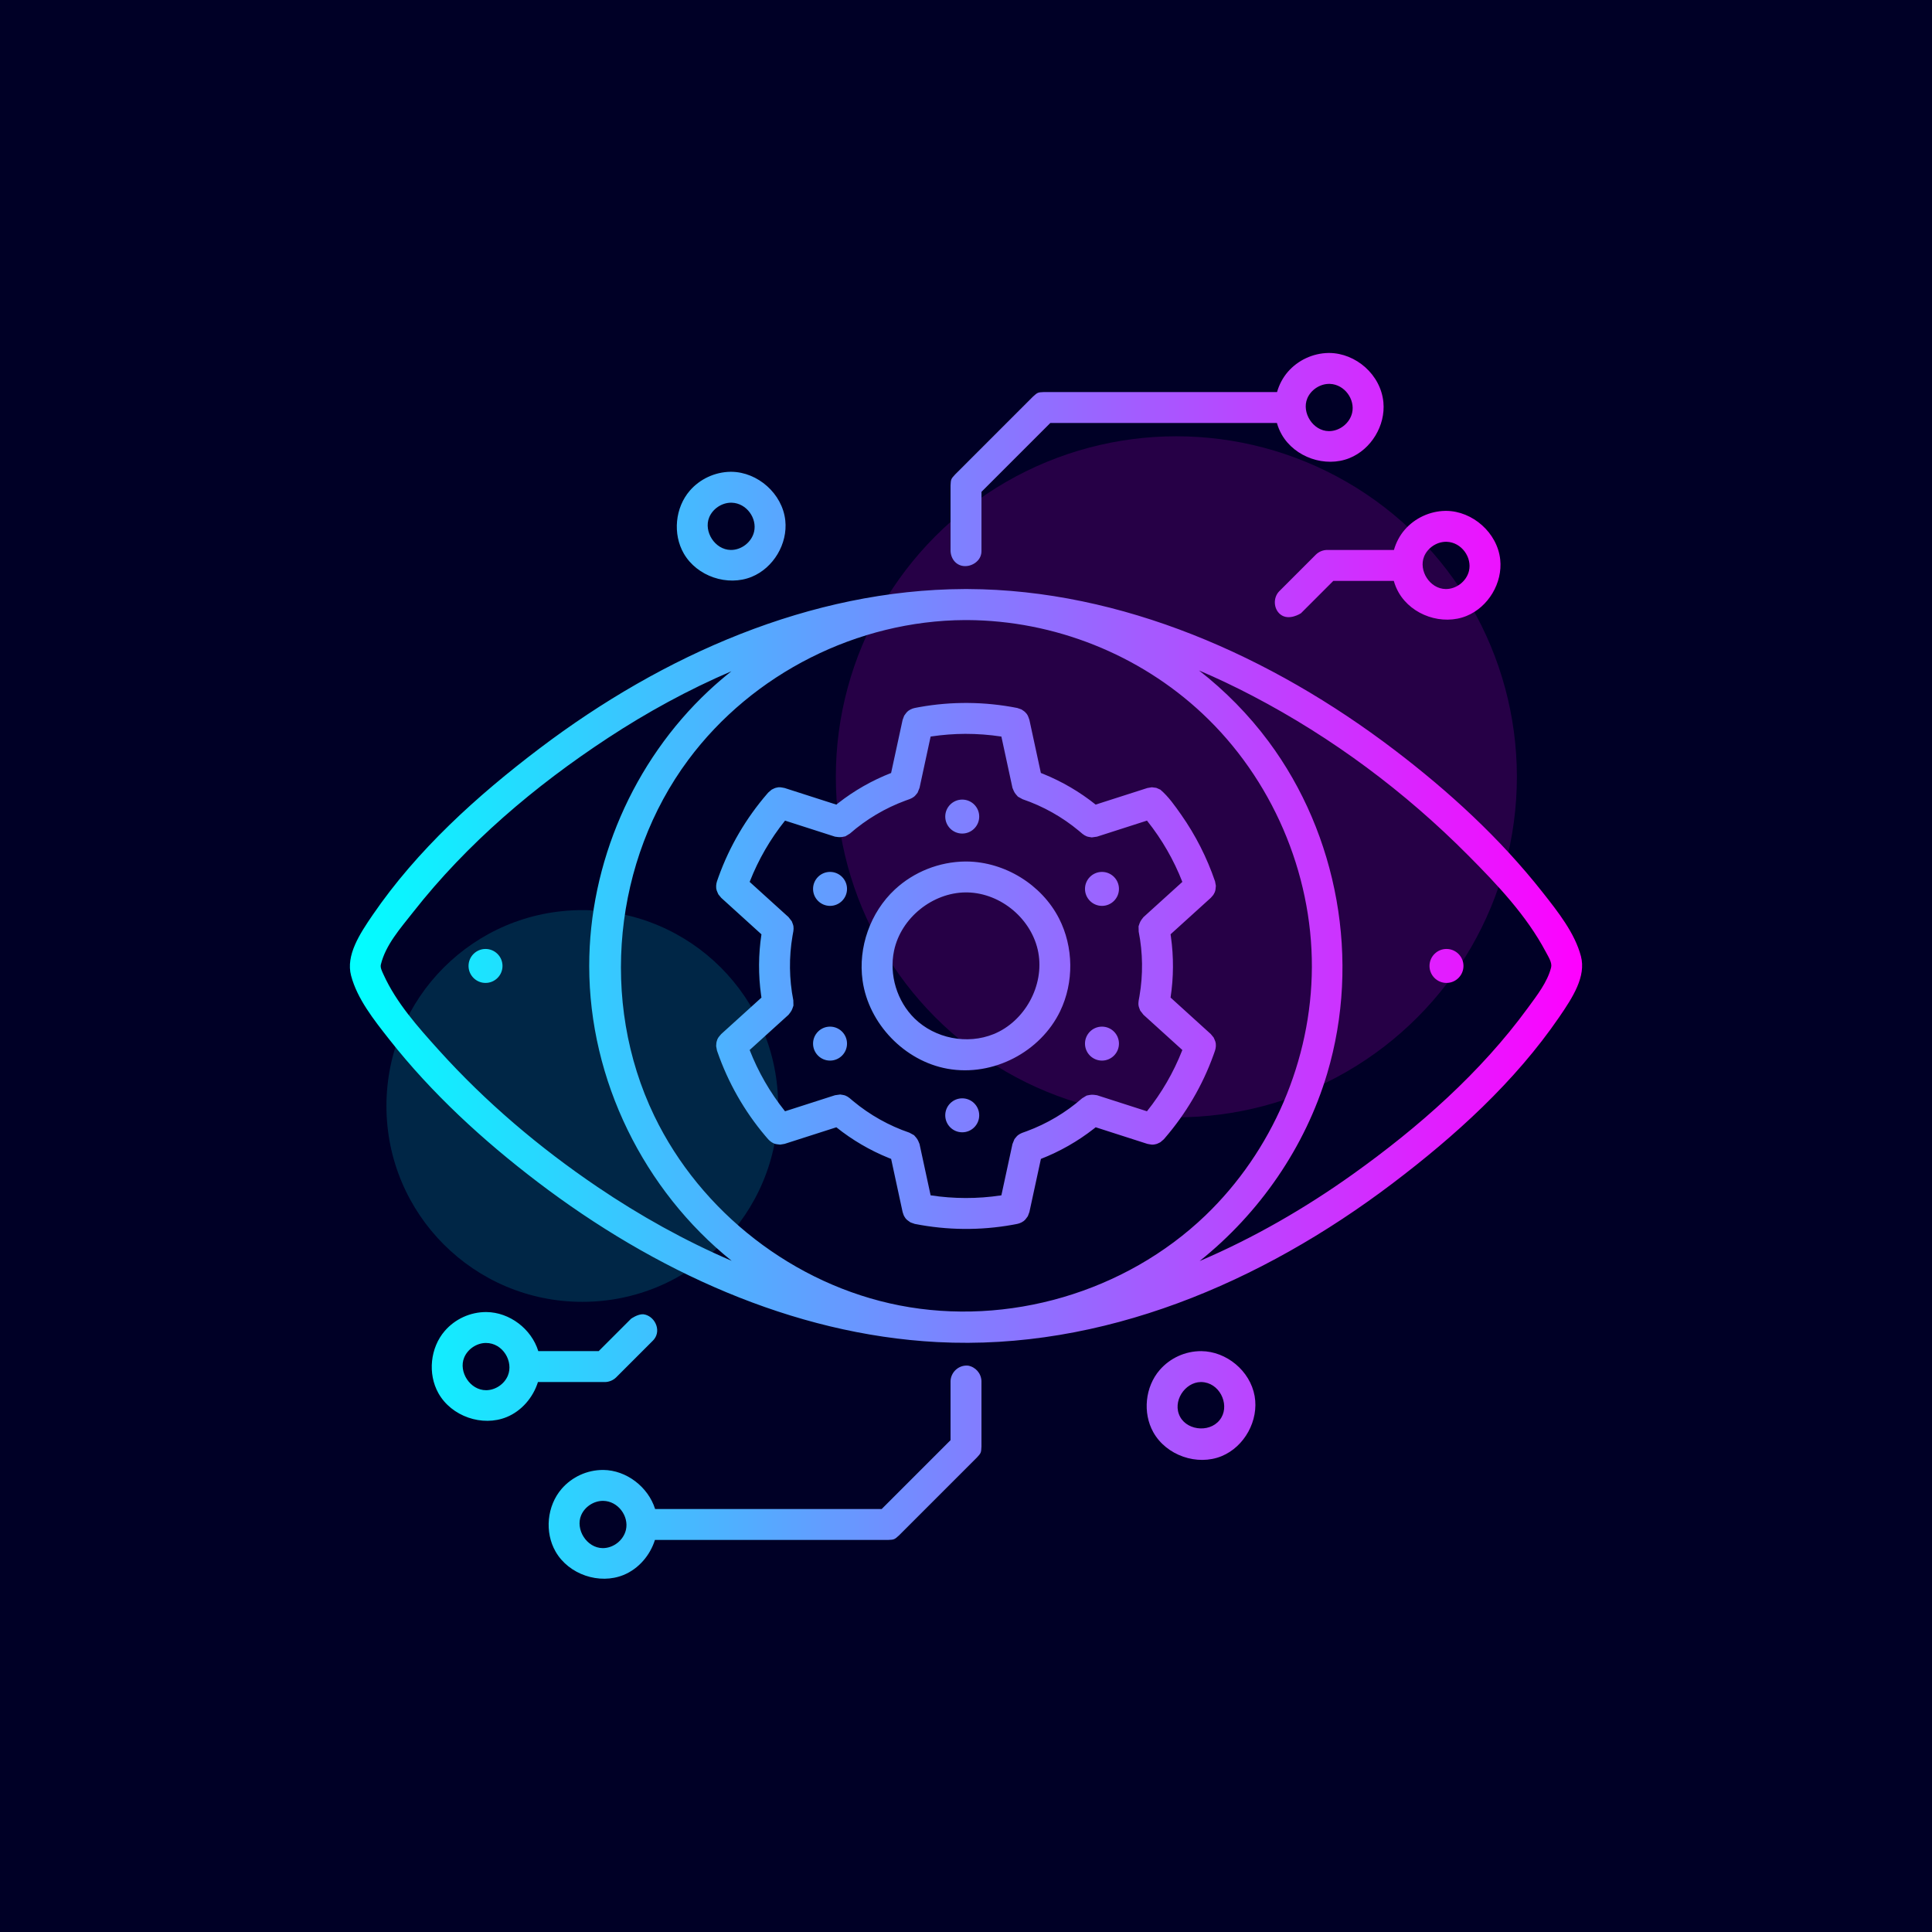 <?xml version="1.0" encoding="UTF-8" standalone="no"?><!DOCTYPE svg PUBLIC "-//W3C//DTD SVG 1.1//EN" "http://www.w3.org/Graphics/SVG/1.1/DTD/svg11.dtd"><svg width="100%" height="100%" viewBox="0 0 1000 1000" version="1.1" xmlns="http://www.w3.org/2000/svg" xmlns:xlink="http://www.w3.org/1999/xlink" xml:space="preserve" xmlns:serif="http://www.serif.com/" style="fill-rule:evenodd;clip-rule:evenodd;stroke-linejoin:round;stroke-miterlimit:1.414;"><rect id="Eye" x="0" y="0" width="1000" height="1000" style="fill:none;"/><rect x="0" y="0" width="1000" height="1000" style="fill:#000026;"/><circle cx="608.88" cy="402.074" r="176.255" style="fill:#f0f;fill-opacity:0.149;"/><circle cx="301.396" cy="572.456" r="101.375" style="fill:#0ff;fill-opacity:0.149;"/><path d="M339.09,781.073l117.262,0l35.648,-35.648l0,-30.653c0.209,-4.648 4.308,-8.356 9.074,-7.927c3.858,0.7 6.747,3.943 6.926,7.927l0,33.966c-0.141,3.228 -0.261,3.384 -2.343,5.657l-40.335,40.335c-2.382,2.182 -2.577,2.208 -5.656,2.343l-120.676,0c-2.501,7.984 -8.459,14.951 -16.255,18.139c-12.454,5.091 -28.308,-0.185 -35.153,-12.083c-5.787,-10.057 -4.507,-23.701 3.141,-32.53c5.311,-6.132 13.152,-9.788 21.522,-9.755c11.951,0.104 23.243,8.759 26.845,20.229Zm-27.107,-4.23c-4.716,0.041 -9.293,3.067 -11.162,7.408c-3.138,7.292 2.816,16.999 11.162,17.051c5.505,0.035 10.751,-4.068 11.997,-9.464c1.62,-7.01 -3.995,-14.866 -11.756,-14.994c-0.08,-0.001 -0.16,-0.001 -0.241,-0.001Zm309.803,-77.5c13.006,0.113 25.27,10.163 27.608,23.242c2.247,12.572 -5.219,26.256 -17.115,31.125c-12.584,5.15 -28.585,-0.33 -35.324,-12.378c-5.611,-10.03 -4.244,-23.514 3.309,-32.234c5.312,-6.132 13.153,-9.787 21.522,-9.755Zm-0.261,16c-8.21,0.071 -14.988,10.115 -10.677,18.049c4.068,7.487 16.741,8.303 21.371,0.257c4.152,-7.217 -1.151,-18.152 -10.453,-18.306c-0.081,0 -0.161,-0.001 -0.241,0Zm-343.086,-0.001c-2.507,7.977 -8.419,14.952 -16.203,18.138c-12.584,5.151 -28.585,-0.33 -35.324,-12.378c-5.611,-10.03 -4.244,-23.514 3.309,-32.233c5.312,-6.133 13.152,-9.788 21.522,-9.756c12.01,0.105 23.335,8.709 26.875,20.229l31.256,0l16.763,-16.762c0,0 3.422,-2.473 6.306,-2.317c5.695,0.619 9.579,8.017 5.586,12.986c-0.242,0.3 -0.314,0.365 -0.579,0.644l-19.105,19.106c-1.535,1.456 -3.543,2.288 -5.657,2.343l-34.749,0Zm-26.957,-20.229c-4.789,0.042 -9.431,3.169 -11.249,7.614c-2.996,7.325 3.079,16.897 11.409,16.845c4.723,-0.03 9.334,-3.088 11.192,-7.477c3.088,-7.295 -2.511,-17.016 -11.352,-16.982Zm249.549,-390.224c79.43,0.348 156.937,34.697 220.701,83.256c28.278,21.535 54.657,45.706 76.74,73.74c8.077,10.254 16.625,21.06 19.805,33.044c2.783,10.484 -4.25,21.326 -11.207,31.485c-23.027,33.627 -53.931,61.597 -86.366,86.162c-67.85,51.387 -150.087,86.566 -235.599,82.086c-75.067,-3.933 -146.72,-37.086 -206.837,-82.866c-28.338,-21.581 -54.802,-45.888 -76.74,-73.74c-8.077,-10.255 -16.625,-21.061 -19.805,-33.044c-2.792,-10.517 4.368,-21.498 11.206,-31.485c22.982,-33.563 53.932,-61.597 86.367,-86.163c63.863,-48.367 140.356,-82.128 219.669,-82.475c0.689,-0.002 1.377,-0.001 2.066,0Zm-1.61,16.059c-55.418,0.268 -109.782,27.442 -143.185,72.376c-38.463,51.742 -46.21,124.879 -17.599,184.224c24.063,49.913 72.443,87.505 126.937,98.134c56.073,10.937 116.837,-6.749 158.302,-46.518c34.589,-33.172 54.994,-80.512 55.147,-128.615c0.155,-48.917 -20.715,-97.542 -56.707,-131.251c-32.56,-30.496 -76.443,-48.131 -121.737,-48.35c-0.386,-0.001 -0.772,-0.001 -1.158,0Zm121.157,26.058c13.545,10.566 25.72,22.908 36.027,36.773c35.884,48.271 47.762,113.367 30.342,171.863c-11.337,38.072 -34.953,72.241 -66.031,97.077c28.011,-11.961 54.7,-27.381 79.324,-44.953c34.095,-24.332 66.159,-52.623 90.589,-86.097c4.781,-6.551 10.09,-13.309 12.012,-20.872c0.631,-2.482 -1.301,-5.389 -2.781,-8.18c-9.919,-18.705 -24.937,-34.587 -40.106,-49.857c-32.708,-32.924 -70.349,-60.999 -111.621,-82.577c-9.08,-4.748 -18.338,-9.158 -27.755,-13.177Zm-242,0.425c-22.276,9.544 -43.711,21.277 -63.935,34.553c-37.84,24.839 -72.891,54.572 -100.792,90.114c-6.645,8.466 -14.246,16.937 -16.719,27.154c-0.386,1.596 0.582,3.425 1.402,5.23c6.609,14.549 17.635,26.92 28.631,39.11c24.26,26.894 52.052,50.436 82.023,70.729c21.881,14.814 45.208,27.855 69.525,38.277c-45.329,-36.398 -73.737,-93.437 -73.737,-152.628c0,-53.112 22.749,-105.805 61.77,-142.35c3.801,-3.56 7.75,-6.958 11.832,-10.189Zm222.018,61.284c4.235,3.619 7.525,8.344 10.793,12.996c7.431,10.576 13.325,22.209 17.515,34.489l0.423,2.28c-0.218,2.019 -0.063,2.646 -1.148,4.442c-0.4,0.661 -0.983,1.193 -1.474,1.789l-20.831,18.881c0.069,0.439 0.133,0.88 0.196,1.32c1.458,10.392 1.4,20.997 -0.193,31.418c0,0 20.828,18.9 20.828,18.9l1.474,1.789c0.788,1.872 1.227,2.346 1.148,4.442c-0.057,1.491 -0.688,3.053 -0.691,3.06c-0.182,0.528 -0.368,1.055 -0.558,1.58c-5.668,15.736 -14.235,30.324 -25.178,42.996l-0.542,0.622l-1.762,1.506c-0.707,0.313 -1.376,0.731 -2.121,0.937c-2.021,0.562 -2.584,0.243 -4.587,-0.091l-26.766,-8.6c-0.347,0.279 -0.697,0.555 -1.047,0.83c-8.251,6.446 -17.475,11.709 -27.304,15.541c0,0 -5.954,27.488 -5.954,27.488l-0.812,2.171c-1.228,1.618 -1.418,2.235 -3.272,3.214c-1.317,0.695 -2.982,0.93 -2.997,0.933c-0.548,0.106 -1.097,0.208 -1.646,0.307c-16.688,3.001 -33.883,2.843 -50.638,-0.466l-2.185,-0.774c-1.639,-1.198 -2.26,-1.377 -3.272,-3.214c-0.372,-0.677 -0.541,-1.448 -0.812,-2.171l-5.936,-27.481c-0.415,-0.16 -0.829,-0.325 -1.242,-0.49c-9.717,-3.93 -18.907,-9.303 -27.111,-15.876c0,0 -26.782,8.588 -26.782,8.588l-2.287,0.381c-2.015,-0.254 -2.645,-0.11 -4.42,-1.227c-1.263,-0.794 -2.298,-2.12 -2.305,-2.128c-0.366,-0.422 -0.729,-0.846 -1.09,-1.273c-10.793,-12.777 -19.163,-27.547 -24.646,-43.303l-0.268,-0.78l-0.423,-2.28c0.083,-0.768 0.055,-1.556 0.249,-2.305c0.524,-2.031 1.081,-2.359 2.373,-3.926l20.831,-18.881c-0.069,-0.44 -0.133,-0.88 -0.196,-1.321c-1.453,-10.355 -1.395,-21.035 0.193,-31.417c0,0 -20.828,-18.9 -20.828,-18.9l-1.474,-1.79c-0.788,-1.872 -1.228,-2.345 -1.148,-4.442c0.057,-1.491 0.688,-3.051 0.691,-3.059c0.182,-0.528 0.368,-1.054 0.558,-1.58c5.667,-15.738 14.235,-30.325 25.178,-42.997l0.542,-0.622l1.763,-1.506c0.707,-0.312 1.376,-0.73 2.12,-0.937c2.021,-0.561 2.584,-0.242 4.587,0.092l26.766,8.6c0.347,-0.279 0.697,-0.555 1.047,-0.83c8.251,-6.446 17.474,-11.71 27.304,-15.542c0,0 5.954,-27.487 5.954,-27.487l0.812,-2.171c1.228,-1.618 1.418,-2.235 3.272,-3.215c1.317,-0.695 2.982,-0.93 2.997,-0.932c0.548,-0.106 1.097,-0.208 1.646,-0.307c16.688,-3.002 33.883,-2.844 50.638,0.465l2.185,0.774c0.623,0.456 1.32,0.827 1.871,1.368c1.496,1.47 1.501,2.116 2.213,4.018l5.936,27.48c0.415,0.161 0.829,0.326 1.242,0.491c9.73,3.935 18.937,9.326 27.111,15.876c0,0 26.782,-8.588 26.782,-8.588l2.287,-0.382l2.3,0.29c0.707,0.313 1.414,0.625 2.121,0.937Zm-100.964,-28.877c-5.889,0.028 -11.778,0.478 -17.612,1.353l-0.332,0.051l-5.734,26.545l-1.024,2.532c-0.605,0.68 -1.103,1.473 -1.816,2.04c-1.335,1.062 -3.016,1.511 -4.522,2.061c-10.515,3.879 -20.269,9.68 -28.69,17.041l-2.333,1.42c-2.661,0.55 -2.689,0.551 -5.379,0.173l-25.856,-8.307c-7.6,9.49 -13.743,20.1 -18.19,31.404l-0.122,0.314l20.122,18.238l1.681,2.153c0.286,0.864 0.724,1.692 0.858,2.593c0.252,1.687 -0.199,3.367 -0.476,4.947c-1.894,11.019 -1.757,22.37 0.413,33.365l0.063,2.731c-0.854,2.579 -0.867,2.604 -2.539,4.746l-20.122,18.238c4.415,11.32 10.547,21.967 18.102,31.455l0.21,0.263l25.856,-8.308l2.704,-0.379c0.892,0.184 1.828,0.219 2.675,0.553c1.587,0.625 2.817,1.857 4.046,2.886c8.603,7.152 18.536,12.721 29.103,16.325l2.396,1.311c1.807,2.029 1.822,2.053 2.84,4.572l5.734,26.545c11.997,1.833 24.279,1.852 36.292,0.051l0.332,-0.051l5.734,-26.545l1.024,-2.532c0.605,-0.68 1.103,-1.474 1.816,-2.04c1.335,-1.062 3.016,-1.511 4.522,-2.061c10.518,-3.881 20.284,-9.692 28.69,-17.041l2.333,-1.42c2.66,-0.55 2.689,-0.551 5.379,-0.174l25.856,8.308c7.586,-9.472 13.749,-20.118 18.19,-31.405l0.122,-0.313l-20.122,-18.238l-1.68,-2.153c-0.287,-0.864 -0.725,-1.692 -0.859,-2.592c-0.252,-1.687 0.199,-3.368 0.476,-4.948c1.9,-11.057 1.747,-22.415 -0.413,-33.367l-0.063,-2.73c0.854,-2.579 0.867,-2.604 2.539,-4.745l20.122,-18.238c-4.424,-11.345 -10.547,-21.967 -18.102,-31.455l-0.21,-0.263l-25.856,8.307l-2.704,0.38c-0.892,-0.185 -1.828,-0.219 -2.675,-0.553c-1.588,-0.626 -2.817,-1.857 -4.047,-2.886c-8.591,-7.146 -18.475,-12.7 -29.102,-16.326l-2.396,-1.31c-1.807,-2.03 -1.822,-2.053 -2.84,-4.572l-5.734,-26.545c-6.174,-0.944 -12.442,-1.413 -18.68,-1.404Zm-1.585,188.657c4.851,0 8.789,3.939 8.789,8.79c0,4.851 -3.938,8.789 -8.789,8.789c-4.851,0 -8.79,-3.938 -8.79,-8.789c0,-4.851 3.939,-8.79 8.79,-8.79Zm2.3,-122.584c19.72,0.186 38.832,11.966 47.791,29.45c7.576,14.784 7.789,33.101 0.583,48.045c-10.103,20.954 -34.574,34.021 -58.279,29.78c-22.244,-3.981 -40.843,-23.293 -43.978,-45.668c-2.4,-17.132 4.005,-35.287 16.715,-47.118c9.8,-9.122 22.978,-14.361 36.474,-14.489c0.231,-0.001 0.463,-0.001 0.694,0Zm70.03,85.473c4.851,0 8.789,3.938 8.789,8.789c0,4.851 -3.938,8.79 -8.789,8.79c-4.852,0 -8.79,-3.939 -8.79,-8.79c0,-4.851 3.938,-8.789 8.79,-8.789Zm-140.754,0c4.852,0 8.79,3.938 8.79,8.789c0,4.851 -3.938,8.79 -8.79,8.79c-4.851,0 -8.789,-3.939 -8.789,-8.79c0,-4.851 3.938,-8.789 8.789,-8.789Zm70.129,-69.473c-17.115,0.162 -33.4,13.169 -36.99,30.155c-2.641,12.495 1.512,26.203 10.657,35.132c10.504,10.256 27.148,13.668 40.956,8.021c16.002,-6.543 26.235,-25.023 23.048,-42.223c-3.152,-17.006 -19.07,-30.687 -36.684,-31.079c-0.329,-0.005 -0.658,-0.007 -0.987,-0.006Zm-248.449,29.27c4.851,0 8.789,3.938 8.789,8.789c0,4.851 -3.938,8.79 -8.789,8.79c-4.851,0 -8.79,-3.939 -8.79,-8.79c0,-4.851 3.939,-8.789 8.79,-8.789Zm497.394,0c4.851,0 8.79,3.938 8.79,8.789c0,4.851 -3.939,8.79 -8.79,8.79c-4.851,0 -8.789,-3.939 -8.789,-8.79c0,-4.851 3.938,-8.789 8.789,-8.789Zm-319.074,-39.879c4.852,0 8.79,3.938 8.79,8.789c0,4.851 -3.938,8.79 -8.79,8.79c-4.851,0 -8.789,-3.939 -8.789,-8.79c0,-4.851 3.938,-8.789 8.789,-8.789Zm140.754,0c4.851,0 8.789,3.938 8.789,8.789c0,4.851 -3.938,8.79 -8.789,8.79c-4.852,0 -8.79,-3.939 -8.79,-8.79c0,-4.851 3.938,-8.789 8.79,-8.789Zm-72.33,-37.435c4.851,0 8.789,3.938 8.789,8.789c0,4.851 -3.938,8.79 -8.789,8.79c-4.851,0 -8.79,-3.939 -8.79,-8.79c0,-4.851 3.939,-8.789 8.79,-8.789Zm223.447,-129.209c1.095,-3.833 2.972,-7.438 5.604,-10.475c5.203,-6.005 12.972,-9.629 20.978,-9.753c0.181,-0.002 0.362,-0.002 0.543,-0.002c13.566,0.132 26.383,11.285 27.885,25.175c1.306,12.088 -6.133,24.59 -17.395,29.194c-12.454,5.09 -28.308,-0.184 -35.154,-12.084c-1.097,-1.908 -1.941,-3.946 -2.535,-6.055l-31.294,0l-16.763,16.762c0,0 -6.236,4.142 -10.669,0.579c-3.48,-2.798 -3.848,-8.51 -0.644,-11.892l19.105,-19.106c1.538,-1.46 3.543,-2.288 5.657,-2.343l34.682,0Zm26.864,-4.23c-4.789,0.046 -9.433,3.172 -11.249,7.614c-2.962,7.245 2.919,16.736 11.172,16.844c5.492,0.073 10.774,-3.99 12.056,-9.389c1.653,-6.959 -3.819,-14.793 -11.5,-15.063c-0.16,-0.004 -0.32,-0.006 -0.479,-0.006Zm-369.782,-36.229c13.584,0.131 26.383,11.284 27.884,25.174c1.307,12.09 -6.132,24.59 -17.395,29.194c-12.453,5.09 -28.307,-0.185 -35.152,-12.083c-5.784,-10.052 -4.513,-23.697 3.141,-32.531c5.197,-5.998 12.942,-9.628 20.979,-9.753c0.181,-0.001 0.362,-0.002 0.543,-0.001Zm282.415,-41.272c1.096,-3.832 2.973,-7.437 5.605,-10.475c5.197,-5.997 12.942,-9.628 20.978,-9.752c0.181,-0.002 0.362,-0.003 0.543,-0.002c13.603,0.132 26.549,11.129 27.921,25.531c1.148,12.045 -6.364,24.394 -17.592,28.902c-12.471,5.007 -28.21,-0.36 -34.992,-12.148c-1.098,-1.909 -1.942,-3.946 -2.536,-6.056l-117.27,0l-35.648,35.648l0,30.653c-0.029,0.636 -0.014,0.799 -0.129,1.428c-0.968,5.337 -8.356,8.417 -12.859,4.826c-1.87,-1.491 -2.904,-3.84 -3.012,-6.254l0,-33.966c0.141,-3.228 0.261,-3.384 2.343,-5.657l40.335,-40.335c2.382,-2.183 2.577,-2.208 5.656,-2.343l120.657,0Zm-282.677,57.271c-4.787,0.047 -9.432,3.171 -11.248,7.614c-2.964,7.249 2.92,16.736 11.172,16.845c5.491,0.072 10.772,-3.989 12.056,-9.391c1.653,-6.954 -3.818,-14.792 -11.501,-15.062c-0.159,-0.004 -0.319,-0.006 -0.479,-0.006Zm309.542,-61.5c-4.762,0.046 -9.384,3.133 -11.22,7.545c-3.018,7.253 2.896,16.81 11.14,16.913c5.524,0.069 10.824,-4.041 12.077,-9.464c1.601,-6.928 -3.862,-14.675 -11.439,-14.985c-0.186,-0.007 -0.372,-0.01 -0.558,-0.009Z" style="fill:url(#_Linear1);"/><defs><linearGradient id="_Linear1" x1="0" y1="0" x2="1" y2="0" gradientUnits="userSpaceOnUse" gradientTransform="matrix(637.797,0,0,634.449,181.104,499.922)"><stop offset="0" style="stop-color:#0ff;stop-opacity:1"/><stop offset="1" style="stop-color:#f0f;stop-opacity:1"/></linearGradient></defs></svg>